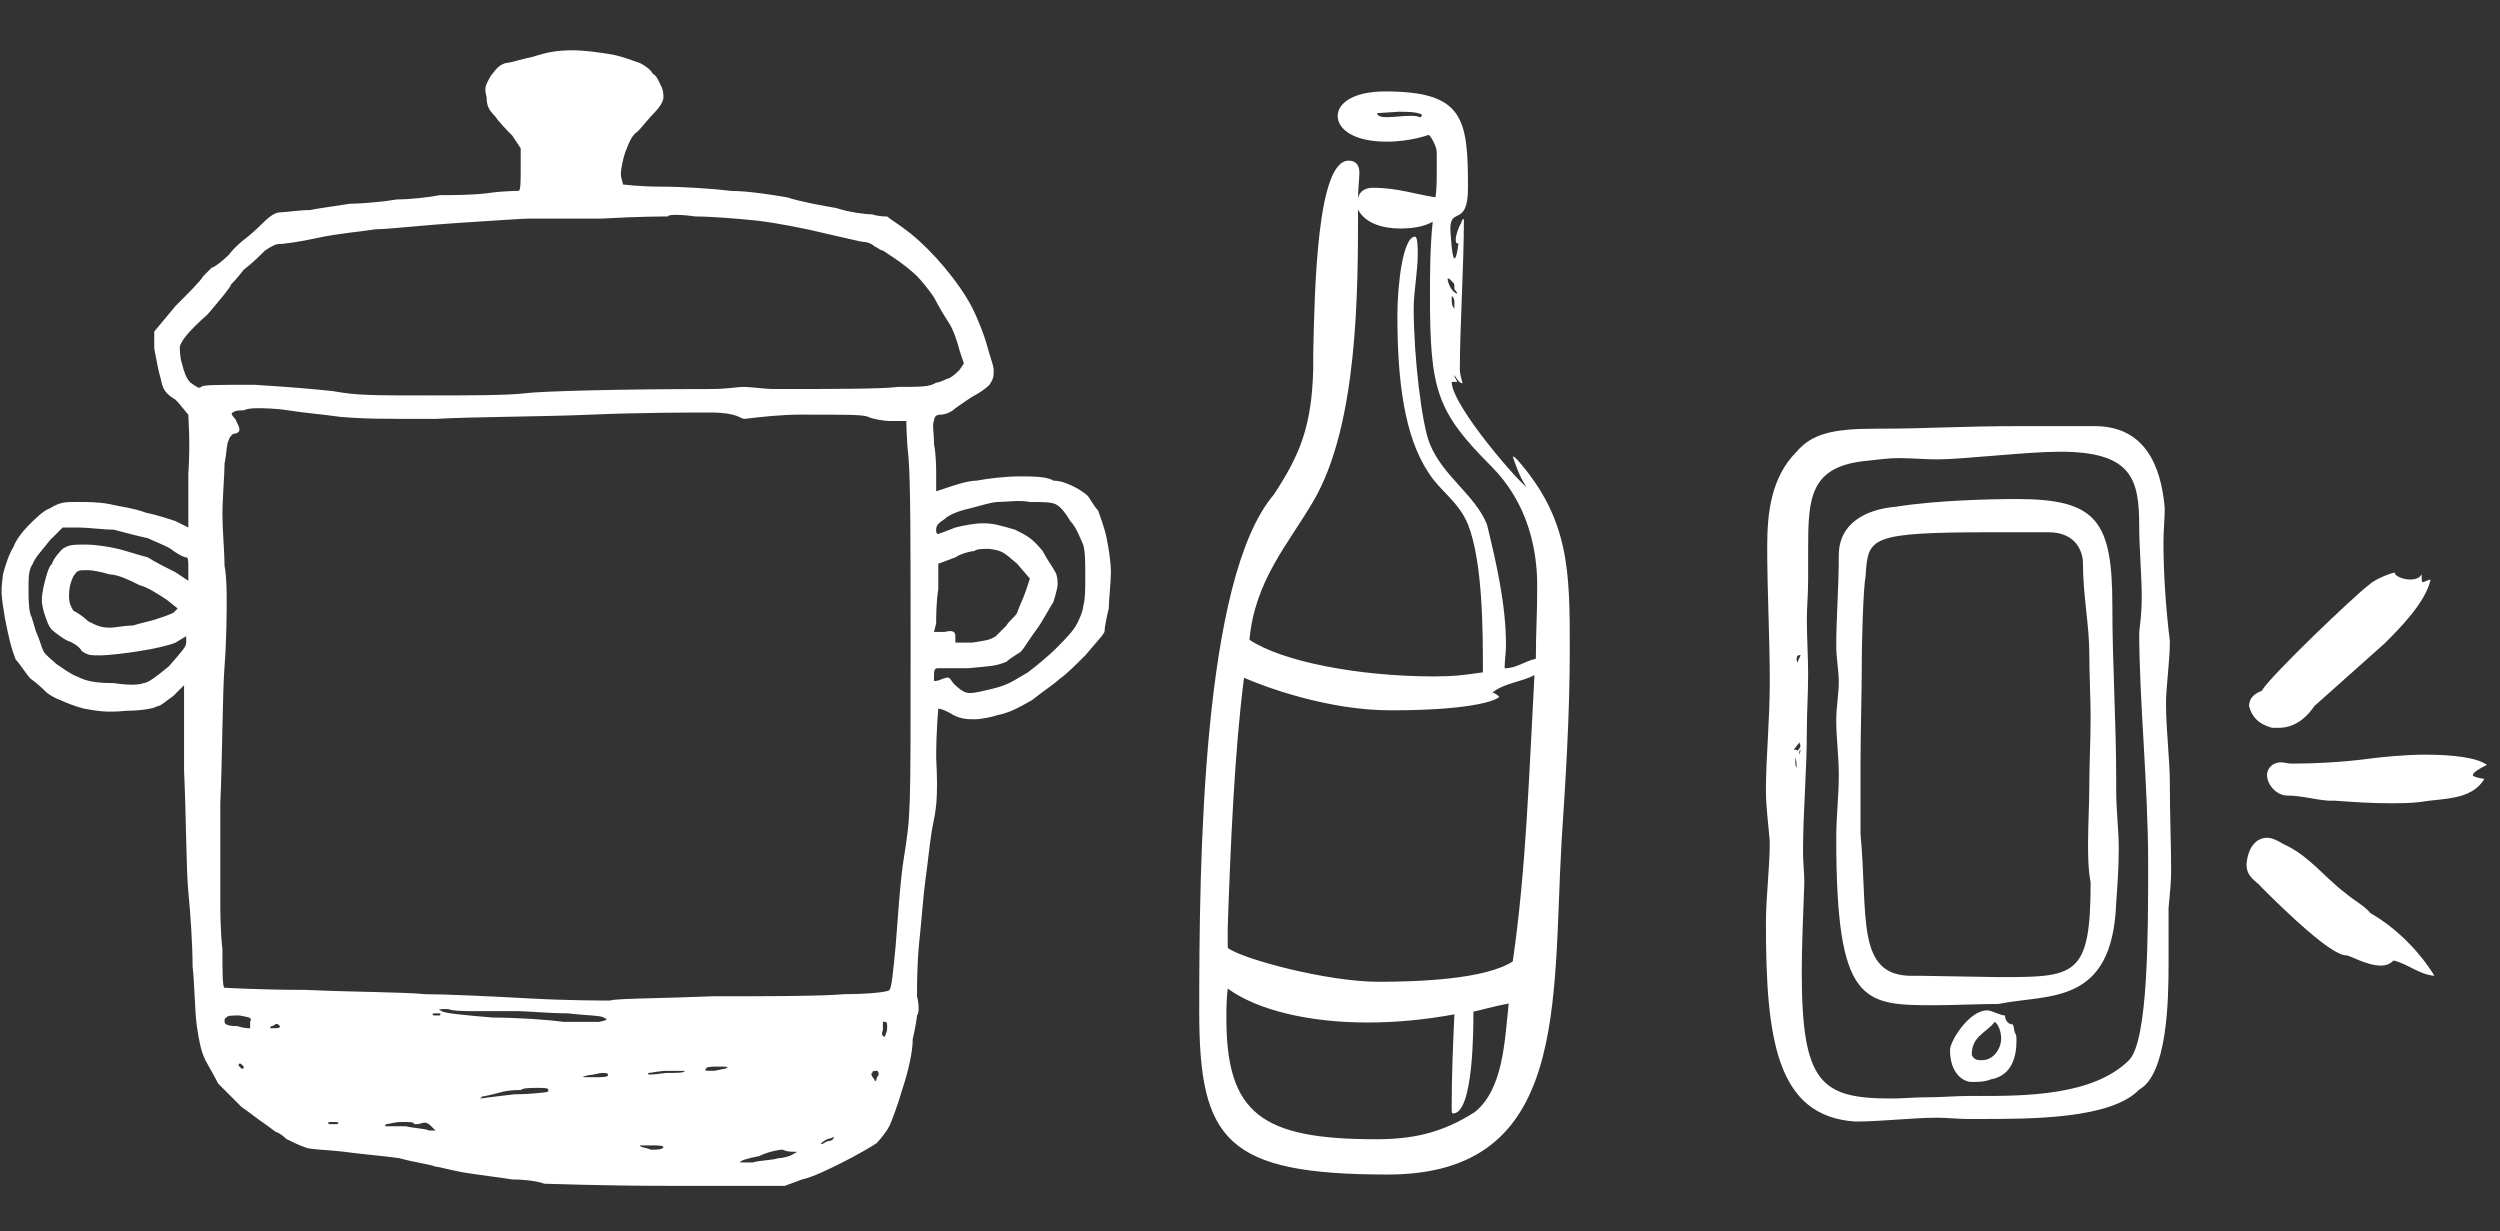 <svg xmlns="http://www.w3.org/2000/svg" width="158.402" height="78.028" xml:space="preserve"><rect width="100%" height="100%" fill="#333333" stroke="none"/><path d="M98.946 53.264c-.602 10.32.516 21.155-11.008 21.155-10.234 0-11.954-2.149-11.954-10.319 0-9.46.172-27.434 4.73-32.766 1.634-2.495 2.408-4.3 2.494-7.999v-.945c.086-4.214.258-12.212 2.236-12.212.516 0 .688.344.688.773 0 .259-.086 1.118-.086 1.634.086-.516.516-.688.946-.688 1.548 0 2.752.43 3.956.602.086-.43.086-1.203.086-1.892v-.945c0-.43-.43-1.117-.516-1.117 0 0-1.118.43-2.666.43-2.064 0-3.096-.774-3.096-1.634 0-.774.946-1.548 3.01-1.548 4.988 0 5.246 1.72 5.246 6.105 0 2.494-1.118 1.204-1.118 2.58 0 0 .086 1.892.258 1.892.086 0 .172-.258.258-.945-.172 0-.172-.087-.172-.259 0-.258.172-.773.344-1.031 0-.086.086-.259.172-.259 0 2.839-.258 6.966-.258 9.546 0 .259.086.517.172.86-.258 0-.43-.43-.516-.516 0 .172.172.344.172.43h-.344c0 1.548 4.558 6.708 4.73 6.622-.43-.517-.86-1.893-.86-1.893.086 0 .172.086.258.172 3.354 3.785 3.354 7.139 3.354 12.041 0 4.214-.258 8.17-.516 12.126zm-3.354 10.32c-.946.172-1.806.43-2.236.516 0 1.118 0 6.45-1.29 6.45-.086 0-.086-.086-.086-.517 0-1.978.086-3.87.172-5.762-1.892.344-3.698.516-5.504.516-3.698 0-6.966-.773-8.858-2.149-.086.688-.086 1.376-.086 1.892 0 6.021 2.236 7.654 9.46 7.654 2.236 0 4.128-.344 6.278-1.72 1.806-1.462 1.892-4.473 2.15-6.88zm1.634-20.813c-.774.431-1.978.517-2.666 1.118.172 0 .43.258.43.258 0 .087-1.118.86-6.88.86-3.956 0-7.912-1.462-9.288-2.063-.602 4.644-.86 10.749-1.032 15.823v1.29c.86.688 6.278 2.15 9.546 2.15 2.666 0 6.794-.173 8.514-1.29.86-5.934 1.032-11.953 1.376-18.146zm.172-5.675c0-2.321-.602-5.246-2.924-7.568-3.44-3.44-3.87-4.816-3.87-10.75 0-1.462 0-3.01.172-4.729-.602.344-1.376.43-2.064.43-1.118 0-2.236-.344-2.666-1.204 0 5.16 0 13.674-2.838 18.49-1.548 2.666-3.698 4.988-4.042 8.772 2.064 1.376 6.88 2.321 11.696 2.321 1.29 0 1.892-.086 3.096-.258 0-2.58 0-6.966-.946-9.373-.602-1.463-1.806-2.15-2.494-3.269-1.548-2.322-1.978-5.848-1.978-9.976 0-1.893.344-4.988 1.118-4.988.172 0 .172.774.172 1.118 0 1.118-.258 2.322-.258 3.44 0 3.01.516 7.396 1.032 8.6.86 2.063 2.838 3.182 3.612 5.075.602 2.493 1.204 5.073 1.204 7.653 0 .516-.086.946-.086 1.462.774 0 1.204-.43 1.978-.602 0-1.72.086-2.666.086-4.644zm-7.31-29.842c-.344-.173-.946-.173-1.462-.173-.172 0-1.204.087-1.376.087 0 .172.258.258.602.258.43 0 1.032-.086 1.462-.086.258 0 .516 0 .602.086.086 0 .172 0 .172-.172zm1.978 10.663s-.258-.344-.344-.258c0 .258.258.86.602.946 0-.172-.172-.172-.172-.344s0-.344-.086-.344zm.086 1.205c0-.172-.086-.344-.172-.344 0 .43 0 .602.172.774v-.43zm25.408 51.94c-5.021-.324-5.669-5.265-5.669-12.554 0-1.701.243-3.482.243-5.184-.081-1.053-.243-2.187-.243-3.24 0-2.105.243-4.373.243-6.884 0-2.916-.162-5.589-.162-8.586 0-2.105.243-4.374 1.863-5.994.972-1.134 2.268-1.458 5.021-1.458h.242c3.078 0 5.021-.162 8.99-.162h4.617c3.158 0 4.212 2.43 4.455 5.184 0 .729-.082 1.377-.082 2.188 0 2.024.162 4.292.406 6.236 0 1.296-.244 2.915-.244 3.969 0 1.7.244 3.482.244 5.184 0 1.943.08 3.726.08 5.426 0 .729-.08 1.458-.162 2.35V61.1c0 2.268-.08 6.966-1.862 7.938-1.782 1.862-6.804 1.862-10.124 1.862h-.729c-.648 0-1.297-.081-1.945-.081-1.536 0-3.561.243-5.182.243zm-3.887-23.569s.162 0 .242.081c0-.081.162-.162.162-.323 0-.081-.08-.162-.08-.243 0 .081-.082.162-.162.243 0 .081-.162.161-.162.242zm.08.486v.243c0 .162 0 .324.082.404 0-.16 0-.403-.082-.647zm.082-6.236c0 .081 0 .162.08.243 0-.243.162-.324.162-.486-.161 0-.242.081-.242.243zm.243 5.75c-.08.081-.08.162-.08.324.08-.162.08-.243.08-.324zm11.257 21.949c2.916 0 7.29 0 9.559-2.268 1.215-1.215 1.215-8.019 1.215-12.392 0-5.103-.567-10.367-.567-14.741.081-.647.161-1.377.161-2.105 0-1.539-.161-3.159-.161-4.617 0-2.997-.485-4.698-5.022-4.698-2.105 0-6.154.486-7.775.486-.809 0-1.619-.081-2.43-.081-.647 0-1.215.081-1.943.162-3.726.323-3.807 2.349-3.807 5.669v1.863c0 .972-.081 1.7-.081 2.511 0 1.215.081 2.349.081 3.482 0 1.215-.081 2.43-.081 3.482 0 2.754-.243 5.184-.243 7.775 0 .648.082 1.296.082 1.944-.082 2.268-.162 4.131-.162 5.669 0 7.047 1.215 8.019 5.669 8.019.729 0 1.539-.081 2.43-.081.81 0 1.62-.081 2.592-.081h.483zm-2.671-5.75c-4.617 0-6.318 0-6.318-10.61 0-1.296.162-2.673.162-3.969 0-1.215-.162-2.349-.162-3.482 0-.811.162-1.701.162-2.43 0-.648-.162-1.539-.162-2.269 0-1.781.162-3.726.162-5.75 0-2.025 1.701-2.916 3.645-3.078 2.512-.404 5.994-.485 7.614-.485 5.103 0 6.074 1.377 6.074 6.803 0 3.646.243 7.29.243 11.016v.647c0 1.296.162 2.511.162 3.646 0 1.215-.081 2.349-.162 3.482-.243 6.561-4.293 5.75-7.451 6.398-1.053 0-2.998.081-3.969.081zm-.891-1.863c.404 0 4.373.081 4.859.081 4.859 0 5.832 0 5.832-5.993-.162-.891-.162-1.701-.162-2.511 0-1.215.08-2.43.08-3.726s.082-2.754.082-4.212c0-1.215-.082-2.673-.082-3.969 0-1.943-.404-3.726-.404-5.832 0-.566-.324-1.943-2.188-1.943h-3.482c-7.938 0-7.938.324-8.1 2.754-.162.891-.242 4.373-.242 5.346 0 2.268-.082 4.454-.082 6.642v4.373c.486 5.184-.324 8.99 3.24 8.99h.649zm3.158 6.723c-.566 0-1.377-.566-1.377-2.024 0-.567 1.215-2.511 2.35-2.511.323 0 .809.323 1.133.323 0 .243.162.567.486.567.081.081.081.405.162.567.081.08.081.323.081.485 0 .891-.243 2.187-1.62 2.43-.404.163-.811.163-1.215.163zm.649-1.377c.729 0 1.215-.729 1.215-1.377 0-.404-.162-.891-.405-1.053-.567.729-1.458.891-1.458 2.105.161.325.403.325.648.325zm26.078-6.318c-.243.243-.486.324-.81.324-.892 0-1.944-.648-2.188-.648-.972 0-3.888-2.834-5.346-4.292-.323-.405-.972-.648-.972-1.458.081-1.134.648-1.701 1.296-1.701.324 0 .648.162 1.053.405 1.62.729 2.592 2.105 3.888 3.077.567.486 1.215.811 1.62 1.296 1.701.973 3.159 2.511 4.05 3.969-.971-.081-1.62-.728-2.591-.972zm-.568-20.086-4.454 3.969c-.324.485-1.053 1.376-2.268 1.376h-.405c-.891-.242-1.296-.729-1.458-1.376 0-.567.405-.811.81-.973.405-.81 5.913-6.074 6.804-6.723.405-.404 1.782-.891 1.62-.729 0 .162.486.405.972.405.324 0 .567-.081.729-.324 0 .405 0 .486.081.486s.161-.081.485-.162c-.324 1.46-1.943 3.079-2.916 4.051zm2.269 10.043c-.648.081-1.296.081-1.944.081-1.215 0-2.349-.081-3.482-.162h-.405c-.972-.081-1.7-.324-2.592-.324-.729 0-1.296-.729-1.296-1.296 0-.405.324-.81.892-.81.161 0 .485.081.647.081 1.377 0 3.24-.081 5.021-.324.648-.081 2.106-.243 3.482-.243 1.62 0 3.24.162 3.888.648-.485.242-.891.485-.891.647 0 .081.243.162.729.243-.81 1.378-2.672 1.216-4.049 1.459zM36.232 3.186c.81 0 1.755.135 2.565.27.675.135 1.35.405 1.755.54.27.135.675.405.81.675.27.136.405.54.54.811.135.27.135.54.135.675 0 .27-.27.675-.54.945-.405.404-.81.944-1.08 1.215-.405.27-.54.675-.81 1.35-.135.405-.27 1.08-.27 1.35 0 .271.135.54.135.675.135 0 .945.136 2.565.136 1.215 0 3.24.135 4.32.27 1.08 0 2.7.271 3.51.405.81.27 2.295.54 3.105.675.81.271 1.89.405 2.295.405.405.135.81.135.945.135.135.135.81.54 1.485 1.08s1.485 1.35 2.16 2.16 1.35 1.755 1.755 2.564c.405.81.81 1.89.945 2.43.135.54.405 1.215.405 1.485 0 .405 0 .54-.27.945-.27.27-.675.539-.945.675-.27.135-.81.54-1.215.81-.27.271-.675.405-.945.405s-.405.135-.405.405c-.135.135 0 .81 0 1.484.135.675.135 1.485.135 2.025v.945l.81-.27c.405-.135 1.215-.406 1.755-.406.675-.135 1.89-.27 2.7-.27s1.755 0 2.16.27c.54 0 1.08.271 1.35.406s.675.404.81.54c.135.135.405.675.675.944.135.405.405 1.08.54 1.755.135.676.27 1.485.27 2.16s-.135 1.755-.135 2.295c-.135.54-.27 1.215-.27 1.485-.135.27-.54.675-1.215 1.484-.54.54-1.215 1.215-1.62 1.485-.27.27-1.08.81-1.755 1.35-.945.54-1.485.811-2.16.945-.405.135-1.08.27-1.485.27s-.81 0-1.35-.27c-.405-.271-.81-.405-.945-.405 0 0-.135 1.35-.135 3.105.135 2.699 0 3.239-.27 4.589-.135.811-.27 2.16-.405 3.105-.135.945-.27 2.835-.405 4.05-.135 1.35-.135 2.835-.135 3.375.135.54.135 1.08 0 1.215 0 .135-.135.945-.27 1.484 0 .811-.27 2.025-.675 3.24-.27.945-.675 2.025-.81 2.295-.135.271-.54.81-.81 1.08-.405.27-1.35.81-2.16 1.215s-1.89.945-2.565 1.08l-1.08.405h-7.29c-4.455 0-7.56-.136-7.964-.136-.27-.135-1.215-.27-2.025-.27-.81-.135-2.025-.271-2.835-.405-.945-.135-1.755-.404-2.025-.404-.27-.136-1.35-.271-2.295-.54-.945-.136-2.565-.271-3.51-.405-1.08-.135-2.16-.135-2.43-.271-.405-.135-.945-.404-1.215-.54-.27-.27-.54-.404-.54-.404-.135 0-.405-.271-.81-.54-.405-.271-1.08-.811-1.485-1.08l-1.485-1.485c-.27-.54-.675-1.215-.81-1.484-.27-.54-.405-1.215-.54-2.16-.135-.945-.135-2.564-.27-3.779 0-1.351-.135-3.375-.27-4.726-.135-1.35-.135-4.725-.27-7.694v-5.399l-.675.675c-.405.27-.81.675-1.08.675-.135.135-1.08.27-1.89.27-1.35.136-1.89 0-2.7-.135-.54-.135-1.215-.405-1.485-.54-.405-.135-.81-.404-.945-.54-.135-.135-.54-.54-.945-.81-.27-.271-.675-.945-.945-1.215-.27-.675-.405-1.215-.675-2.565-.27-1.62-.27-1.755-.135-2.835.135-.54.405-1.35.675-1.755.135-.404.54-.944.945-1.35.405-.405.945-.945 1.35-1.08.675-.405.945-.405 1.755-.405.54 0 1.35 0 2.025.136.54.135 1.62.27 2.295.54.675.135 1.485.404 1.89.54l.81.404V30.05c.135-2.159 0-3.374 0-3.779-.135-.135-.54-.675-.81-.945-.675-.405-.81-.675-.945-1.35-.135-.405-.27-1.215-.405-1.89v-1.08l1.35-1.62c.81-.811 1.62-1.62 1.755-1.89.27-.271.405-.405.54-.54.135 0 .675-.405 1.08-.811.405-.54.945-.944.945-.944s.54-.405 1.08-.945c.675-.675.945-.81 1.35-.81.27 0 1.08-.136 1.755-.136.675-.135 1.755-.27 2.565-.404.81 0 2.16-.136 2.97-.271.81 0 2.025-.135 2.7-.27.675 0 2.16 0 3.104-.136.945-.135 1.89-.135 1.89-.135.135 0 .135-.675.135-1.35v-1.35l-.54-.811c-.27-.27-.81-.81-1.08-1.215-.405-.405-.54-.675-.54-1.215-.135-.54-.135-.675.27-1.35.405-.54.54-.676.945-.811.27 0 1.08-.27 1.755-.405.81-.266 1.485-.401 2.43-.401zM5.048 33.425h-1.08l-.81.811c-.405.54-.945 1.079-1.08 1.484-.27.405-.27.811-.27 1.62 0 .54 0 1.215.135 1.62.135.27.27.944.405 1.215.135.27.27.81.405 1.08s.54.54.81.81c.405.271.945.675 1.35.811.54.27 1.08.404 2.295.404.81.136 1.62.136 1.89 0 .27 0 .81-.404 1.62-1.08.81-.944 1.08-1.215 1.08-1.484v-.406l-.675.405c-.27.135-1.35.405-2.294.54-.81.135-2.025.27-2.43.27-.675 0-.81 0-1.215-.27-.135-.271-.54-.54-.945-.675-.27-.136-.81-.54-.945-.676-.27-.27-.405-.81-.54-1.215-.135-.54-.135-.81 0-1.484.135-.54.27-1.215.54-1.485.135-.405.54-.81.675-.944.405-.271.675-.271 1.485-.271.54 0 1.485.135 2.025.271.54.135 1.35.404 1.89.539.405.271 1.215.676 1.755.945l.81.54v-.81c0-.405 0-.676-.135-.676s-.405-.135-.81-.404c-.27-.271-1.08-.54-1.62-.811-.675-.135-1.62-.404-2.16-.54-.676.001-1.621-.134-2.161-.134zm.54 2.7c-.675 0-.675 0-.945.405-.135.27-.27.675-.27 1.215s.135.675.27.944c.27.136.675.405.945.676.54.27.81.404 1.35.404.405 0 .945-.135 1.485-.135.405-.135 1.08-.27 1.485-.405s.81-.27 1.08-.404l.27-.271-.675-.54c-.405-.27-1.215-.81-1.755-.944-.54-.271-1.35-.676-1.89-.676-.405-.134-1.08-.269-1.35-.269zm38.474-22.41c-.945-.135-1.755-.135-1.755 0-.135 0-1.89 0-4.185.135h-4.59c-.405 0-2.295.135-4.455.271-2.16.135-4.455.404-5.265.404-.81.136-2.43.271-3.645.54-1.215.271-2.295.405-2.565.405-.135 0-.405.135-.81.405-.27.27-.81.81-1.35 1.215-.405.54-.81.944-.81.944 0 .136-.675.945-1.485 1.891-1.215 1.08-1.62 1.62-1.755 2.024 0 .136 0 .675.135 1.08.135.54.27.945.54 1.215.405.271.54.405.675.271.135-.135.945-.135 3.375-.135 2.16.135 3.78.27 4.995.404 1.485.271 2.43.271 6.075.271 2.295 0 4.995 0 6.075-.136.945-.135 6.21-.27 11.745-.27 1.08 0 1.755-.135 2.025-.135.675 0 1.35.135 2.025.135 3.645 0 6.885 0 7.83-.135 1.485 0 2.025 0 2.43-.271.27 0 .675-.27.81-.27.27-.135.54-.405.675-.54l.27-.405-.27-.81c-.135-.54-.405-1.351-.675-1.755-.27-.405-.675-1.08-.945-1.62-.27-.405-.81-1.08-1.08-1.35-.27-.271-.945-.811-1.35-1.08-.405-.271-.81-.54-.81-.54-.135 0-.27-.135-.54-.271-.135-.135-.405-.27-.675-.27-.135 0-1.215-.271-2.43-.54-1.08-.271-3.104-.675-4.32-.811-1.216-.131-2.971-.266-3.915-.266zm-27.674 12.15c-.27 0-.675 0-.945.135-.27 0-.54 0-.675.136-.135 0-.135.135.135.404.135.271.27.54.27.675 0 .136-.135.271-.405.271-.135.135-.27.27-.27.405-.135.135-.135.81-.27 1.484 0 .675-.135 2.161-.135 3.241 0 .944.135 2.43.135 3.239.135.676.135 1.755.135 2.16 0 .54 0 2.43-.135 4.185-.135 1.756-.135 5.67-.27 8.775v6.209c0 .405 0 1.756.135 2.971 0 1.35 0 2.43.135 2.43 0 0 2.295.135 5.13.135 2.835.135 6.21.135 7.56.271 1.215 0 4.185.135 6.615.27 2.43.135 4.725.135 5.13.135.27-.135 3.24-.135 6.48-.27 3.104 0 6.885 0 8.37-.135 1.485 0 2.834-.136 2.834-.271.135 0 .27-1.35.405-2.835.135-1.62.27-4.05.54-5.67.405-2.564.405-2.699.405-12.824 0-6.75 0-10.935-.135-12.42-.135-1.215-.135-2.294-.135-2.294h-.945c-.54 0-1.215-.136-1.485-.271-.405-.135-1.08-.135-4.32-.135-1.08 0-2.43.135-3.51.27-.27 0-.405-.404-2.16-.404-1.08 0-4.455 0-7.56.135s-7.56.135-9.854.27c-3.51 0-4.59 0-6.075-.135-.945-.135-2.43-.27-3.24-.405-.81-.137-1.756-.137-1.89-.137zm-1.215 38.474c-.405 0-.81 0-.81.135-.135 0-.135.135-.135.271 0 .135.135.27.81.27.405.135.675.135.81.135v-.404c.134-.272 0-.272-.675-.407zm.135 3.104c-.135-.135-.27 0-.135.136l.135.135c.135 0 .135 0 .135-.135l-.135-.136zm2.16-2.564s-.135.135-.27.135c-.135.135-.135.135.135.135s.405 0 .405-.135c-.135-.135-.135-.135-.27-.135zm3.644 6.21c-.27 0-.405 0-.27.135h.54c.136-.135 0-.135-.27-.135zm4.32 0c-.405 0-.81.135-.945.135-.135.135-.135.135 0 .135h1.215c.54.135 1.215.135 1.485.271h.405l-.27-.271c-.27-.27-.405-.27-.81-.135h-.27c0-.135-.27-.135-.81-.135zm2.295-6.885c-.27 0-.405 0-.27.135h.405c.135-.135 0-.135-.135-.135zm.675-.27c-.675 0-.675 0-.405.135.135.136 1.62.271 3.24.405 1.485 0 3.51.135 4.455.271h2.295c.54-.136.54-.136.27-.271-.135-.135-1.215-.135-2.295-.27-1.215 0-2.565-.136-3.105-.136h-2.43c-.81 0-1.755 0-2.025-.134zm5.67 4.995c-.405 0-.945 0-1.08.135-.135 0-.81 0-1.215.135-.54.136-1.08.271-1.215.271l-.135.135s.945-.135 2.16-.27c1.08 0 2.025-.136 2.025-.136.135 0 .135-.135.135-.135 0-.135-.27-.135-.675-.135zm4.05-.946c-.135 0-.54.135-.81.135-.54.136-.54.136.27.136.54 0 .945 0 .945-.136 0-.135-.135-.135-.405-.135zm3.105 4.59h-.675c0 .135.405.135.675.271.405 0 .675 0 .81-.136 0-.135-.27-.135-.81-.135zm1.08-4.724c-.54 0-1.08.135-1.215.135-.135.135.135.135 1.08 0 .675 0 1.215 0 1.215-.135h-1.08zm3.239-.27c-.405 0-.81 0-.81.135-.135.135 0 .135.405.135.27 0 .675-.135.81-.135.27-.135.135-.135-.405-.135zm4.05 5.265c-.27 0-.945.135-1.485.404-.675.136-1.215.271-1.215.405h.81c.405-.135 1.215-.135 1.62-.27.27 0 .81-.136.945-.271.27-.135.27-.135.135-.135-.27.002-.54.002-.81-.133zm2.835-.54c.27 0 .405-.136.405-.271 0 0-.27.135-.405.135-.27.136-.405.271-.405.271 0 .134.135-.001.405-.135zm3.105-4.455c-.135 0-.27 0-.27.135-.135 0 0 .271.135.405 0 .135.135.135.135 0 0 0 0-.135.135-.271 0-.135 0-.269-.135-.269zm.54-3.105h-.135v.54c-.135.27 0 .404.135.404 0-.135.135-.27.135-.54 0-.269 0-.404-.135-.404zm9.179-32.939c-.675-.135-1.485 0-2.025 0-.405 0-1.215.271-1.755.405-.675.135-1.35.405-1.62.675-.405.271-.54.405-.54.675 0 .136 0 .271.135.271 0 0 .405-.135 1.08-.405.54-.135 1.215-.27 1.755-.27.675 0 1.08.135 2.025.404.81.405 1.08.54 1.755 1.351.27.54.675 1.08.81 1.35.135.271.135.54.135.811 0 .135-.135.675-.27 1.079-.27.405-.675 1.216-1.08 1.755-.405.54-.81 1.216-.945 1.351-.135.135-.675.405-.945.675-.675.27-.945.27-2.43.405h-1.89c-.135 0-.27 0-.27.404v.405c.135 0 .27 0 .54-.135.405-.135.405-.135.675.27.135.136.405.405.675.54.27.136.54.136 1.62-.135 1.215-.27 1.485-.54 2.43-1.08.54-.405 1.35-1.08 1.755-1.484.405-.405.945-.945 1.215-1.351.27-.404.54-1.08.54-1.35.135-.405.135-1.215.135-1.89 0-.811 0-1.62-.135-2.025-.135-.27-.405-1.08-.81-1.484-.405-.676-.675-.945-.945-1.08-.27-.137-.944-.137-1.62-.137zm-2.564 2.97c-.405 0-.81 0-.945.135-.135 0-.81.135-1.215.404l-1.08.405v1.62c-.135.81-.135 1.755-.135 2.16l-.135.54h.675c.54-.136.675 0 .675.27v.405h1.08c.81-.135 1.08-.135 1.485-.405l.675-.675c.135-.27.54-.54.675-.81.135-.405.405-.945.54-1.351l.27-.81-.81-.945c-.946-.808-.946-.808-1.755-.943z" fill="#FFF"/></svg>